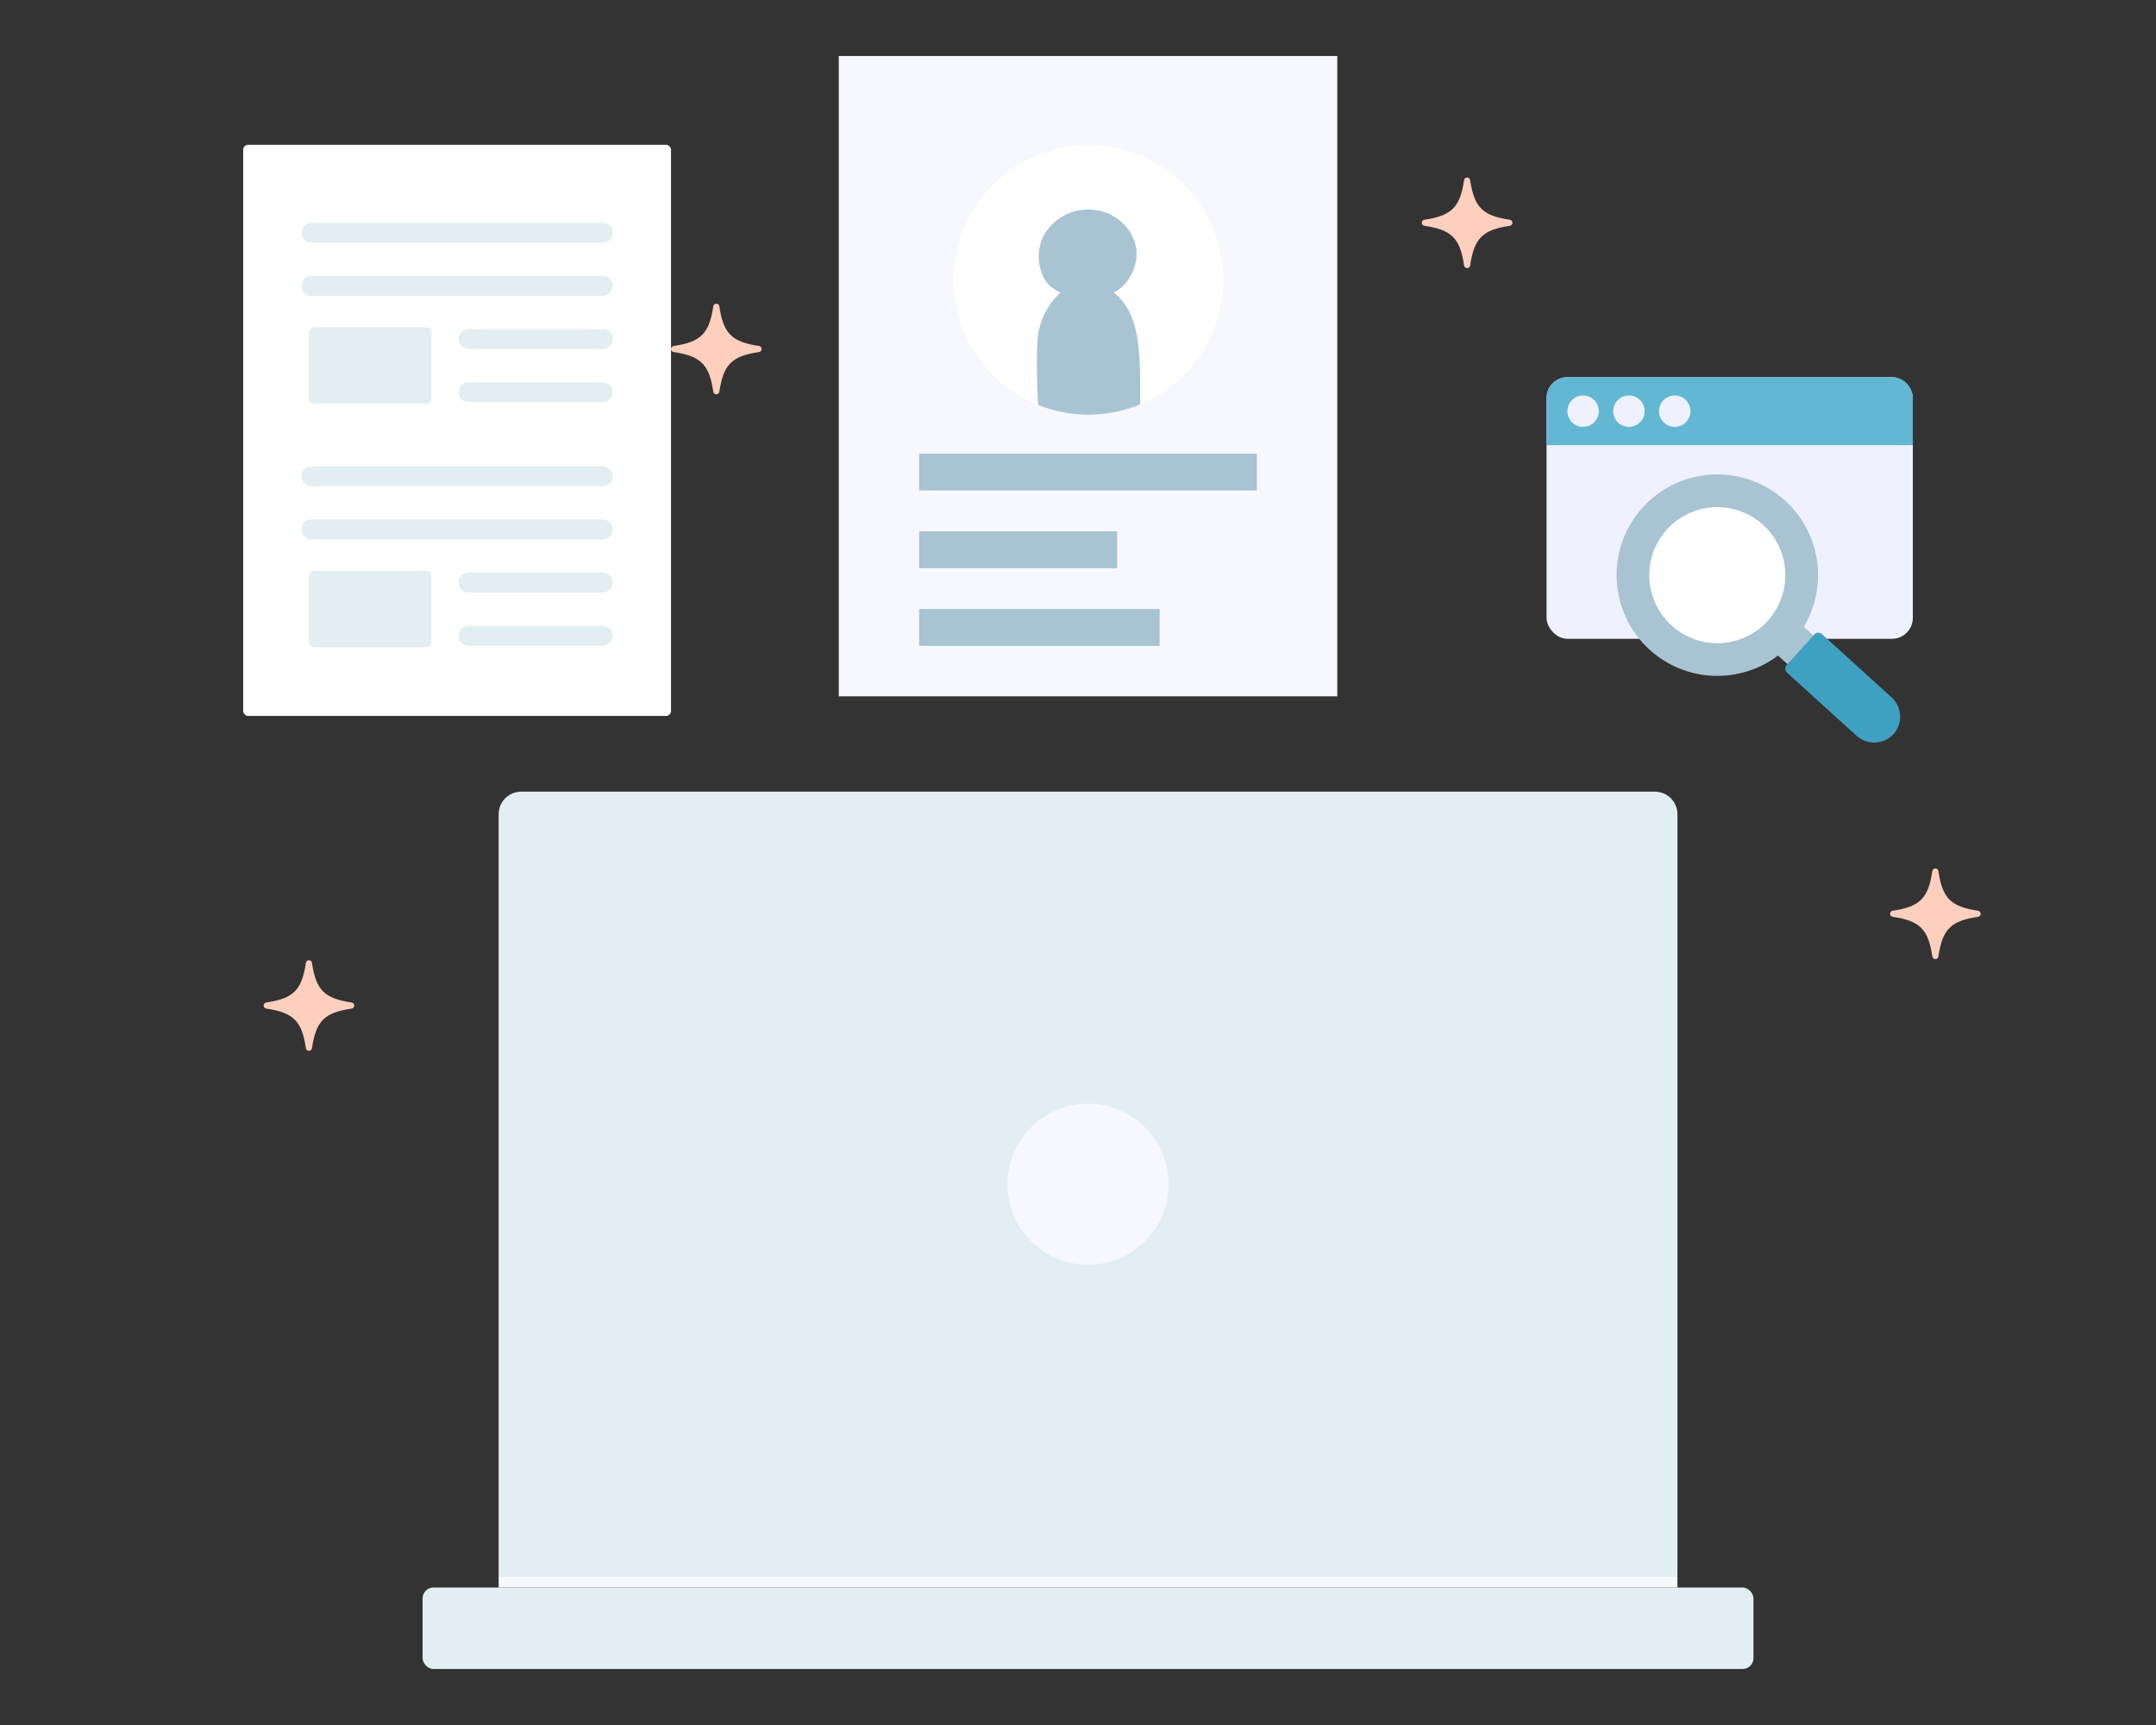 <?xml version="1.0" encoding="UTF-8"?>
<svg id="_レイヤー_2" data-name="レイヤー 2" xmlns="http://www.w3.org/2000/svg" width="500" height="400" viewBox="0 0 500 400">
  <rect x="0" y="0" width="500" height="400" fill="#333333" stroke="none"/>
  <g id="_レイヤー_1-2" data-name="レイヤー 1">
    <rect x="0" width="500" height="400" style="fill: none;"/>
    <g>
      <g>
        <path d="M115.64,183.575h273.371v176.82c0,2.88-2.339,5.219-5.219,5.219H120.859c-2.88,0-5.219-2.339-5.219-5.219v-176.82h0Z" transform="translate(504.652 549.19) rotate(180)" style="fill: #e3eef2;"/>
        <rect x="98.003" y="368.115" width="308.645" height="18.897" rx="2.52" ry="2.52" transform="translate(504.652 755.127) rotate(180)" style="fill: #e3eef2;"/>
        <rect x="115.64" y="365.598" width="273.371" height="2.52" transform="translate(504.652 733.715) rotate(180)" style="fill: #f7f8fe;"/>
        <circle cx="252.326" cy="274.595" r="18.671" style="fill: #f7f8fe;"/>
      </g>
      <g>
        <rect x="194.525" y="12.988" width="115.602" height="148.477" style="fill: #f7f8fe;"/>
        <circle cx="252.42" cy="64.893" r="31.266" style="fill: #fff;"/>
        <path d="M258.301,67.822c3.105-1.419,5.38-5.656,5.292-9.069-.089-3.413-2.101-6.554-4.98-8.39-3.502-2.233-8.231-2.381-11.865-.371-3.635,2.01-5.888,5.394-5.858,9.547.017,2.429.958,5.664,3.153,7.2.941.659,1.129.785,1.929,1.067-3.165,2.858-5.035,6.98-5.323,10.671-.342,4.392-.17,10.738.088,15.422,3.61,1.456,7.553,2.259,11.684,2.259,4.253,0,8.308-.851,12.004-2.389.093-13.197-.174-21.089-6.123-25.948Z" style="fill: #a8c3d1;"/>
        <path d="M259.092,131.757h-45.926v-8.554h45.926v8.554ZM291.486,105.185h-78.321v8.554h78.321v-8.554ZM268.933,141.22h-55.768v8.554h55.768v-8.554Z" style="fill: #a8c3d1;"/>
      </g>
      <g>
        <rect x="56.396" y="33.569" width="99.22" height="132.447" rx="1.154" ry="1.154" style="fill: #fff;"/>
        <rect x="71.644" y="132.383" width="28.348" height="17.718" rx="1.174" ry="1.174" style="fill: #e3eef2;"/>
        <path d="M139.809,125.075h-67.608c-1.274,0-2.307-1.033-2.307-2.307s1.033-2.307,2.307-2.307h67.608c1.274,0,2.307,1.033,2.307,2.307s-1.033,2.307-2.307,2.307ZM142.117,110.437c0-1.274-1.033-2.307-2.307-2.307h-67.608c-1.274,0-2.307,1.033-2.307,2.307s1.033,2.307,2.307,2.307h67.608c1.274,0,2.307-1.033,2.307-2.307ZM106.359,147.429c0,1.274,1.033,2.307,2.307,2.307h31.143c1.274,0,2.307-1.033,2.307-2.307s-1.033-2.307-2.307-2.307h-31.143c-1.274,0-2.307,1.033-2.307,2.307ZM142.117,135.098c0-1.274-1.033-2.307-2.307-2.307h-31.143c-1.274,0-2.307,1.033-2.307,2.307s1.033,2.307,2.307,2.307h31.143c1.274,0,2.307-1.033,2.307-2.307Z" style="fill: #e3eef2;"/>
        <rect x="71.644" y="75.91" width="28.348" height="17.718" rx="1.174" ry="1.174" style="fill: #e3eef2;"/>
        <path d="M139.809,68.602h-67.608c-1.274,0-2.307-1.033-2.307-2.307s1.033-2.307,2.307-2.307h67.608c1.274,0,2.307,1.033,2.307,2.307s-1.033,2.307-2.307,2.307ZM142.117,53.964c0-1.274-1.033-2.307-2.307-2.307h-67.608c-1.274,0-2.307,1.033-2.307,2.307s1.033,2.307,2.307,2.307h67.608c1.274,0,2.307-1.033,2.307-2.307ZM106.359,90.955c0,1.274,1.033,2.307,2.307,2.307h31.143c1.274,0,2.307-1.033,2.307-2.307s-1.033-2.307-2.307-2.307h-31.143c-1.274,0-2.307,1.033-2.307,2.307ZM142.117,78.625c0-1.274-1.033-2.307-2.307-2.307h-31.143c-1.274,0-2.307,1.033-2.307,2.307s1.033,2.307,2.307,2.307h31.143c1.274,0,2.307-1.033,2.307-2.307Z" style="fill: #e3eef2;"/>
      </g>
      <g>
        <rect x="358.661" y="87.456" width="84.944" height="60.674" rx="4.854" ry="4.854" style="fill: #eff2fe;"/>
        <path d="M363.515,87.456h75.236c2.679,0,4.854,2.175,4.854,4.854v10.921h-84.944v-10.921c0-2.679,2.175-4.854,4.854-4.854Z" style="fill: #62b7d2;"/>
        <circle cx="377.766" cy="95.344" r="3.64" style="fill: #eff2fe;"/>
        <circle cx="367.142" cy="95.344" r="3.64" style="fill: #eff2fe;"/>
        <circle cx="388.39" cy="95.344" r="3.64" style="fill: #eff2fe;"/>
        <path d="M434.904,160.426l-16.581-15.079c5.603-9.361,4.022-21.676-4.369-29.283-9.558-8.665-24.331-7.942-32.996,1.616-8.665,9.558-7.942,24.33,1.616,32.996,8.453,7.664,20.986,7.982,29.764,1.341l16.553,15.054c1.332,1.21,3.511.977,4.867-.521l1.103-1.219c1.356-1.498,1.375-3.694.042-4.904Z" style="fill: #a8c3d1;"/>
        <path d="M439.114,170.232h0c-2.235,2.468-6.07,2.636-8.561.375l-16.145-14.652c-.497-.451-.538-1.215-.092-1.707l6.473-7.147c.446-.493,1.212-.526,1.71-.075l16.153,14.66c2.487,2.257,2.694,6.082.463,8.546Z" style="fill: #3ea1c1;"/>
        <circle cx="398.264" cy="133.369" r="15.775" transform="translate(-21.718 129.254) rotate(-17.953)" style="fill: #fff;"/>
      </g>
    </g>
    <rect width="500" height="400" style="fill: none;"/>
    <path d="M458.733,212.59c-6.323.941-8.259,2.878-9.2,9.2-.12.805-1.282.805-1.402,0-.941-6.323-2.878-8.259-9.2-9.2-.805-.12-.805-1.282,0-1.402,6.323-.941,8.259-2.878,9.2-9.2.12-.805,1.282-.805,1.402,0,.941,6.323,2.878,8.259,9.2,9.2.805.12.805,1.282,0,1.402Z" style="fill: #fecfbd;"/>
    <path d="M350.142,52.358c-6.323.941-8.259,2.878-9.2,9.2-.12.805-1.282.805-1.402,0-.941-6.323-2.878-8.259-9.2-9.2-.805-.12-.805-1.282,0-1.402,6.323-.941,8.259-2.878,9.2-9.2.12-.805,1.282-.805,1.402,0,.941,6.323,2.878,8.259,9.2,9.2.805.12.805,1.282,0,1.402Z" style="fill: #fecfbd;"/>
    <path d="M176.021,81.633c-6.323.941-8.259,2.878-9.2,9.2-.12.805-1.282.805-1.402,0-.941-6.323-2.878-8.259-9.2-9.2-.805-.12-.805-1.282,0-1.402,6.323-.941,8.259-2.878,9.2-9.2.12-.805,1.282-.805,1.402,0,.941,6.323,2.878,8.259,9.2,9.2.805.12.805,1.282,0,1.402Z" style="fill: #fecfbd;"/>
    <path d="M81.545,233.869c-6.323.941-8.259,2.878-9.2,9.2-.12.805-1.282.805-1.402,0-.941-6.323-2.878-8.259-9.2-9.2-.805-.12-.805-1.282,0-1.402,6.323-.941,8.259-2.878,9.2-9.2.12-.805,1.282-.805,1.402,0,.941,6.323,2.878,8.259,9.2,9.2.805.12.805,1.282,0,1.402Z" style="fill: #fecfbd;"/>
  </g>
</svg>
